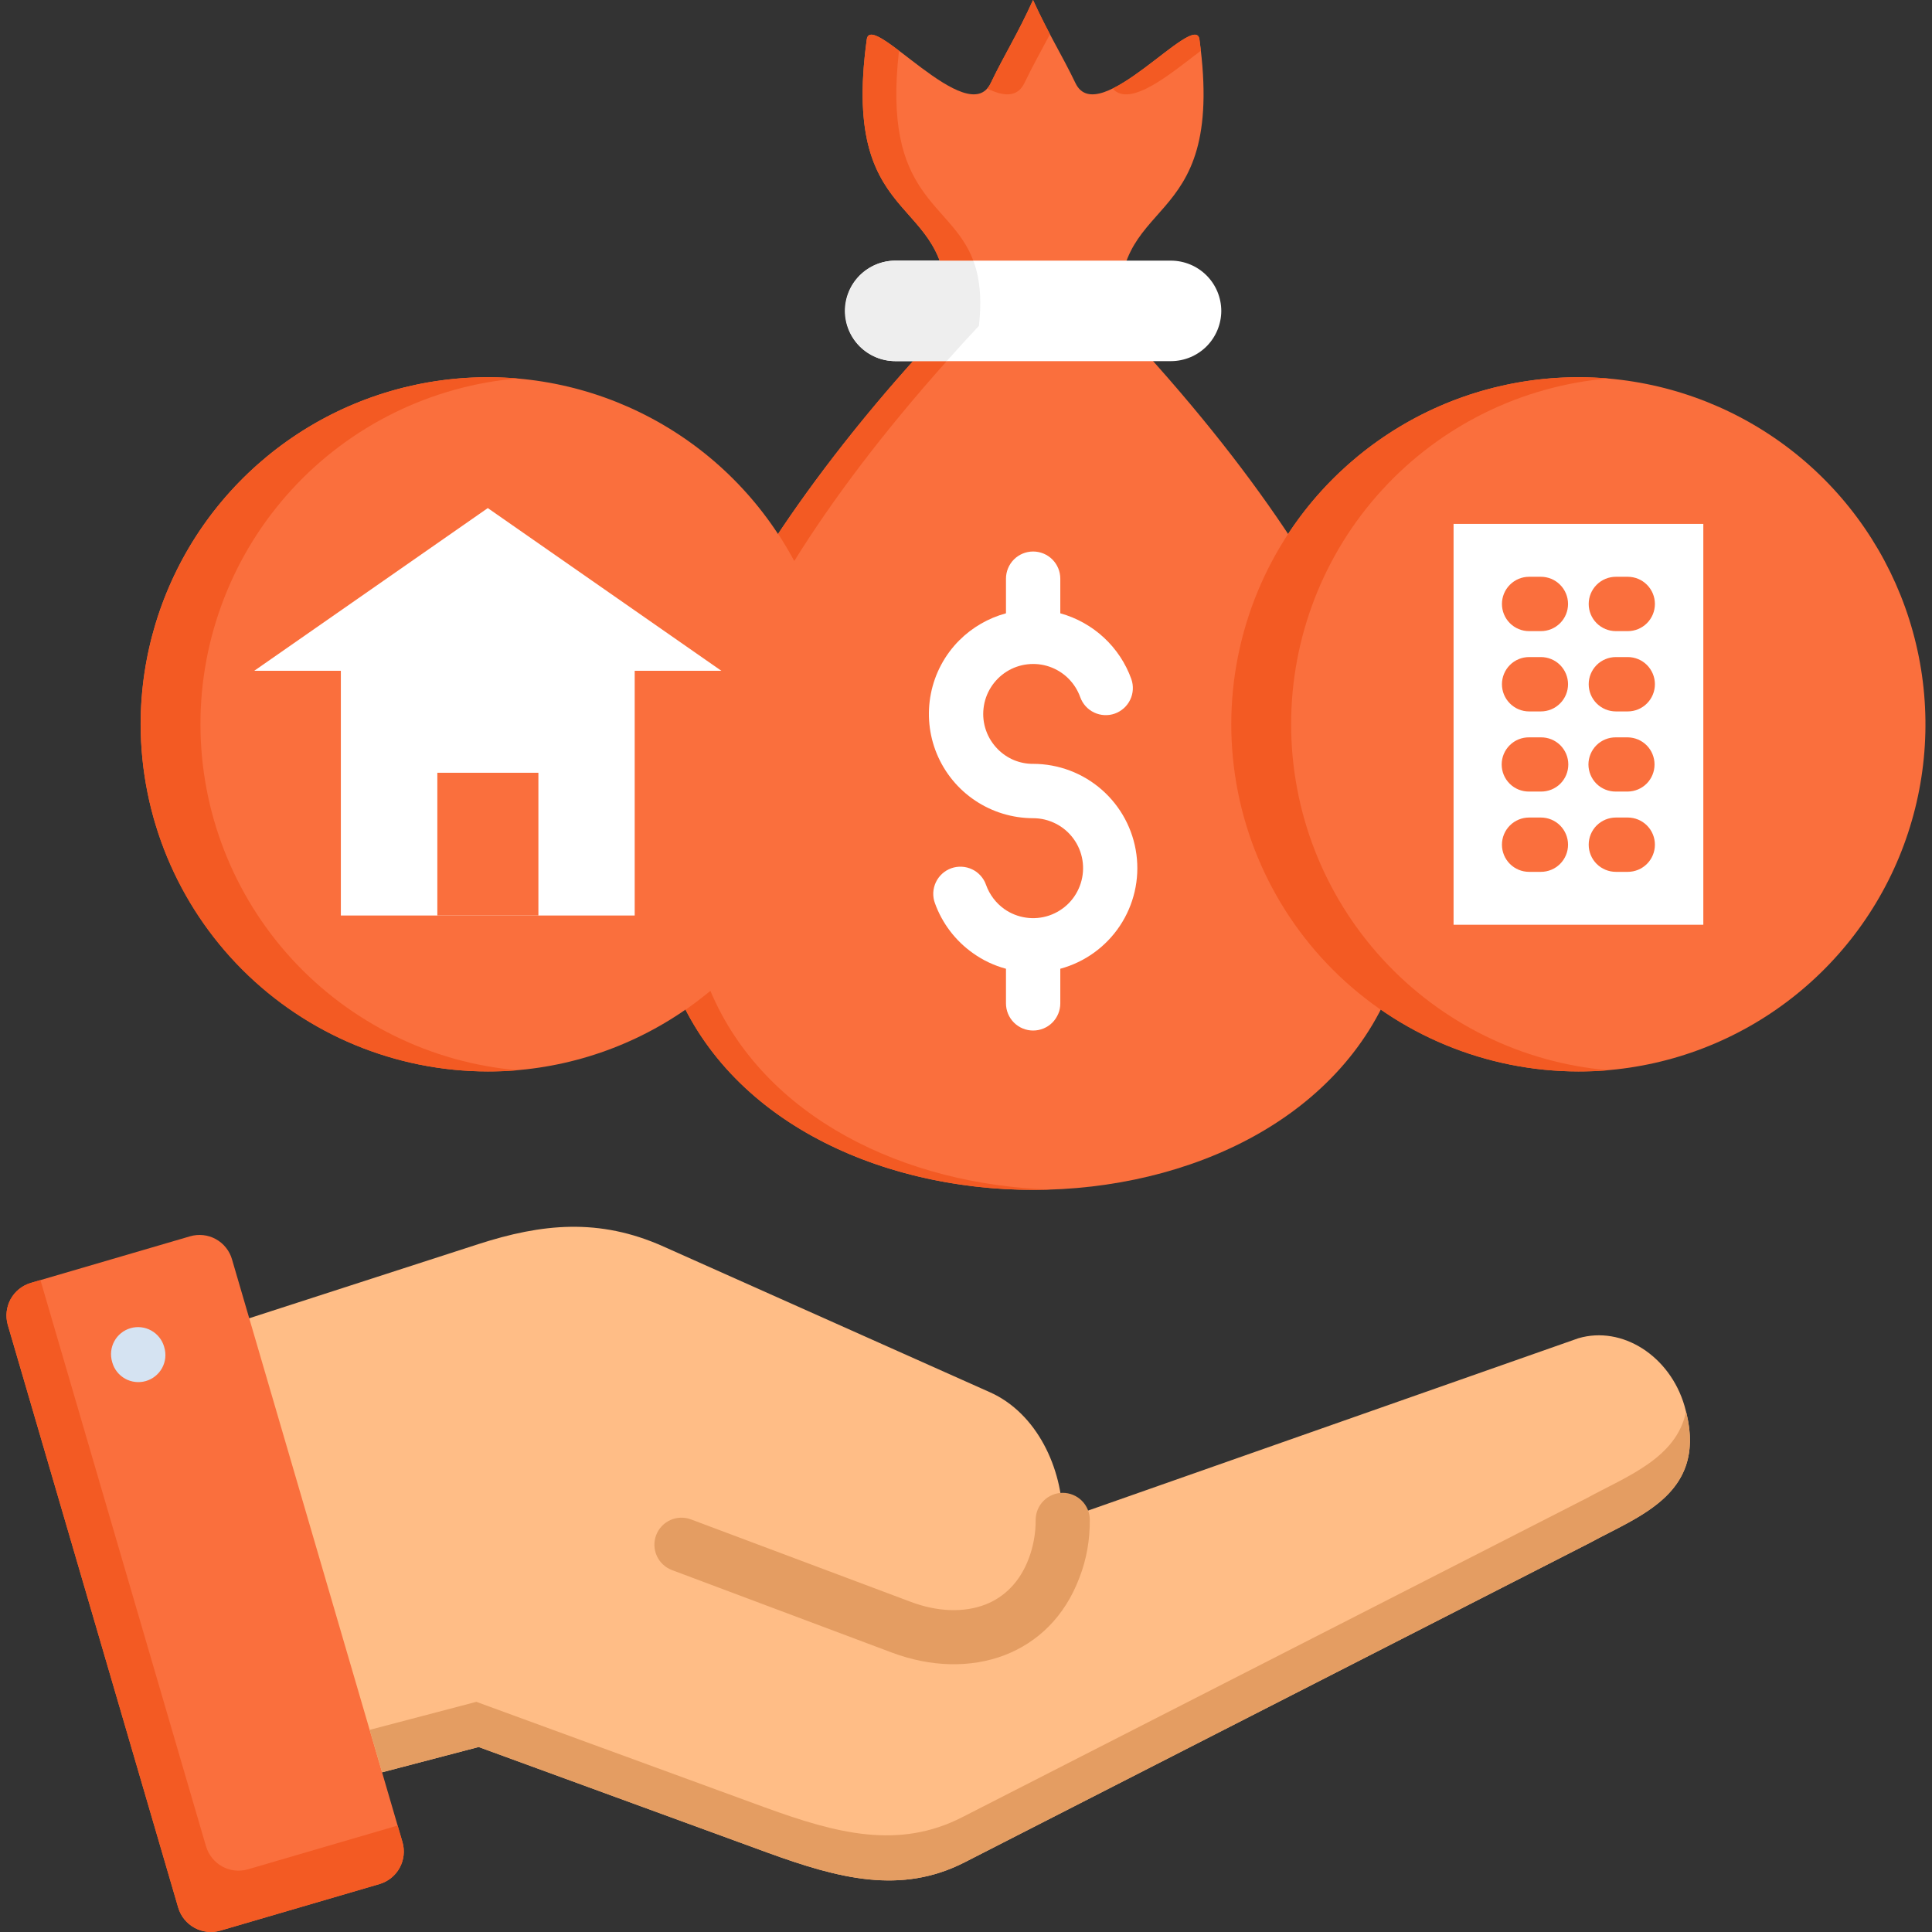 <svg xmlns="http://www.w3.org/2000/svg" width="52" height="52" viewBox="0 0 52 52" fill="none"><rect x="0" y="0" width="52" height="52" fill="#333333" stroke="none"/><g clip-path="url(#clip0_795_12987)"><path fill-rule="evenodd" clip-rule="evenodd" d="M30.169 8.77C59.126 39.787 -3.512 39.769 25.442 8.77C25.851 5.058 22.583 6.485 23.329 1.06C23.439 0.266 26.052 3.516 26.665 2.238C27.035 1.468 27.396 0.906 27.804 0C28.216 0.906 28.577 1.468 28.947 2.238C29.559 3.516 32.173 0.266 32.283 1.06C33.029 6.485 29.761 5.058 30.169 8.77Z" fill="#FA6F3D"></path><path fill-rule="evenodd" clip-rule="evenodd" d="M24.092 7.015H31.519C31.877 7.017 32.22 7.159 32.474 7.413C32.727 7.666 32.87 8.009 32.871 8.368C32.87 8.726 32.727 9.069 32.474 9.323C32.22 9.576 31.877 9.719 31.519 9.72H24.092C23.734 9.719 23.391 9.576 23.137 9.323C22.884 9.069 22.741 8.726 22.74 8.368C22.741 8.009 22.884 7.666 23.137 7.413C23.391 7.16 23.734 7.017 24.092 7.015Z" fill="white"></path><path d="M28.538 26.074V27.006C28.538 27.2 28.461 27.386 28.324 27.523C28.187 27.66 28.001 27.737 27.807 27.737C27.613 27.737 27.427 27.66 27.29 27.523C27.153 27.386 27.076 27.2 27.076 27.006V26.074C26.76 25.989 26.461 25.849 26.194 25.659C25.72 25.326 25.36 24.855 25.164 24.31C25.13 24.219 25.115 24.123 25.119 24.026C25.124 23.93 25.147 23.835 25.188 23.748C25.229 23.66 25.287 23.582 25.358 23.517C25.429 23.452 25.513 23.402 25.604 23.369C25.695 23.337 25.791 23.323 25.888 23.328C25.984 23.333 26.079 23.357 26.166 23.399C26.253 23.44 26.331 23.499 26.395 23.571C26.459 23.643 26.509 23.727 26.54 23.818C26.634 24.079 26.805 24.306 27.031 24.467C27.204 24.588 27.403 24.668 27.613 24.698C27.822 24.729 28.035 24.709 28.236 24.642C28.436 24.574 28.618 24.46 28.766 24.31C28.914 24.159 29.024 23.975 29.088 23.774C29.152 23.572 29.168 23.358 29.134 23.15C29.1 22.941 29.017 22.743 28.892 22.573C28.767 22.402 28.604 22.263 28.415 22.168C28.227 22.072 28.018 22.022 27.807 22.022C27.252 22.021 26.71 21.857 26.249 21.549C25.787 21.241 25.428 20.803 25.215 20.29C25.003 19.778 24.947 19.214 25.055 18.67C25.162 18.125 25.429 17.625 25.821 17.233C26.169 16.886 26.602 16.636 27.076 16.507V15.575C27.076 15.381 27.153 15.195 27.29 15.058C27.427 14.921 27.613 14.844 27.807 14.844C28.001 14.844 28.187 14.921 28.324 15.058C28.461 15.195 28.538 15.381 28.538 15.575V16.507C28.975 16.628 29.377 16.852 29.71 17.16C30.043 17.468 30.297 17.851 30.45 18.277C30.514 18.46 30.503 18.66 30.419 18.834C30.336 19.008 30.186 19.142 30.004 19.207C29.822 19.271 29.622 19.26 29.447 19.177C29.273 19.094 29.139 18.945 29.074 18.763C29.006 18.573 28.896 18.401 28.753 18.259C28.61 18.117 28.436 18.01 28.246 17.944C28.055 17.878 27.852 17.857 27.652 17.88C27.452 17.903 27.259 17.971 27.089 18.079C26.919 18.187 26.775 18.332 26.668 18.503C26.561 18.674 26.494 18.866 26.472 19.067C26.449 19.267 26.472 19.47 26.539 19.66C26.606 19.851 26.715 20.023 26.857 20.166C26.981 20.291 27.129 20.391 27.292 20.459C27.456 20.526 27.631 20.561 27.807 20.559C28.487 20.56 29.144 20.807 29.655 21.256C30.166 21.704 30.498 22.322 30.587 22.997C30.677 23.671 30.518 24.354 30.141 24.92C29.764 25.486 29.195 25.896 28.538 26.074Z" fill="white"></path><path fill-rule="evenodd" clip-rule="evenodd" d="M28.603 40.897C28.601 39.512 27.905 38.038 26.65 37.475L17.859 33.551C16.122 32.772 14.579 32.935 12.874 33.486L3.938 36.377L7.671 48.386L12.883 47.021L20.656 49.863C22.58 50.564 24.249 50.999 25.96 50.126L42.781 41.531C44.152 40.782 46.025 40.181 45.339 37.84C44.945 36.493 43.66 35.673 42.483 36.019L28.603 40.897Z" fill="#FFBD86"></path><path d="M18.087 42.259C17.997 42.225 17.915 42.174 17.845 42.109C17.775 42.044 17.719 41.966 17.679 41.879C17.639 41.792 17.617 41.698 17.614 41.602C17.61 41.507 17.626 41.411 17.659 41.322C17.693 41.232 17.743 41.15 17.809 41.08C17.874 41.01 17.952 40.954 18.039 40.914C18.126 40.874 18.22 40.852 18.316 40.849C18.411 40.845 18.506 40.861 18.596 40.894L24.513 43.114C25.226 43.383 25.937 43.41 26.517 43.188C27.029 42.99 27.452 42.581 27.689 41.948C27.751 41.785 27.797 41.616 27.828 41.445C27.861 41.265 27.877 41.083 27.875 40.9C27.878 40.708 27.955 40.525 28.092 40.391C28.228 40.256 28.412 40.18 28.604 40.18C28.795 40.18 28.979 40.256 29.116 40.391C29.252 40.525 29.329 40.708 29.332 40.9C29.334 41.167 29.313 41.433 29.267 41.696C29.221 41.958 29.149 42.215 29.053 42.463C28.657 43.514 27.932 44.203 27.044 44.547C26.126 44.899 25.052 44.872 24.004 44.479L18.087 42.259Z" fill="#E49D62"></path><path fill-rule="evenodd" clip-rule="evenodd" d="M0.828 34.53L5.117 33.275C5.231 33.242 5.351 33.231 5.47 33.244C5.589 33.257 5.704 33.293 5.809 33.351C5.913 33.408 6.006 33.486 6.08 33.579C6.155 33.672 6.211 33.779 6.244 33.894L10.832 49.578C10.9 49.81 10.873 50.059 10.757 50.271C10.642 50.483 10.447 50.64 10.216 50.709L5.927 51.964C5.695 52.031 5.447 52.003 5.235 51.887C5.023 51.771 4.866 51.577 4.797 51.345L0.209 35.658C0.143 35.426 0.171 35.178 0.286 34.967C0.402 34.756 0.597 34.599 0.828 34.531V34.53Z" fill="#FA6F3D"></path><path d="M3.018 36.656C2.991 36.563 2.982 36.467 2.992 36.371C3.002 36.276 3.031 36.183 3.077 36.099C3.123 36.014 3.185 35.94 3.26 35.88C3.335 35.819 3.421 35.775 3.514 35.748C3.606 35.721 3.703 35.713 3.798 35.724C3.894 35.735 3.986 35.764 4.07 35.811C4.154 35.858 4.228 35.92 4.288 35.996C4.348 36.071 4.392 36.158 4.418 36.25L4.421 36.262C4.449 36.354 4.458 36.451 4.448 36.547C4.438 36.642 4.409 36.735 4.363 36.82C4.317 36.904 4.254 36.979 4.179 37.039C4.104 37.1 4.018 37.144 3.926 37.171C3.833 37.198 3.736 37.206 3.641 37.195C3.545 37.184 3.452 37.155 3.368 37.108C3.284 37.061 3.21 36.998 3.15 36.922C3.091 36.847 3.047 36.76 3.021 36.667L3.018 36.656Z" fill="#D5E3F2"></path><path fill-rule="evenodd" clip-rule="evenodd" d="M13.129 28.838C14.977 28.838 16.783 28.29 18.32 27.263C19.856 26.236 21.053 24.777 21.76 23.07C22.467 21.362 22.651 19.484 22.291 17.671C21.93 15.859 21.04 14.194 19.733 12.888C18.426 11.582 16.761 10.692 14.949 10.332C13.136 9.972 11.258 10.157 9.551 10.864C7.844 11.572 6.385 12.77 5.358 14.306C4.332 15.843 3.784 17.649 3.785 19.497C3.79 21.974 4.776 24.347 6.527 26.098C8.279 27.849 10.653 28.834 13.129 28.838Z" fill="#FA6F3D"></path><path d="M9.174 16.96H17.083V24.641H9.174V16.96Z" fill="white"></path><path fill-rule="evenodd" clip-rule="evenodd" d="M19.416 18.055H17.084H9.175H6.842L9.986 15.865L13.129 13.675L16.273 15.865L19.416 18.055Z" fill="white"></path><path d="M11.771 20.799H14.491V24.641H11.771V20.799Z" fill="#FA6F3D"></path><path fill-rule="evenodd" clip-rule="evenodd" d="M42.483 28.838C44.331 28.838 46.137 28.29 47.673 27.263C49.209 26.236 50.407 24.777 51.114 23.07C51.82 21.362 52.005 19.484 51.644 17.671C51.283 15.859 50.393 14.194 49.087 12.888C47.78 11.582 46.115 10.692 44.302 10.332C42.49 9.972 40.611 10.157 38.904 10.864C37.197 11.572 35.738 12.77 34.712 14.306C33.685 15.843 33.138 17.649 33.138 19.497C33.143 21.974 34.13 24.347 35.881 26.098C37.632 27.849 40.006 28.834 42.483 28.838Z" fill="#FA6F3D"></path><path d="M39.123 14.101H45.845V24.89H39.123V14.101Z" fill="white"></path><path d="M41.156 16.987C40.962 16.987 40.776 16.91 40.639 16.773C40.502 16.636 40.425 16.45 40.425 16.256C40.425 16.062 40.502 15.876 40.639 15.739C40.776 15.601 40.962 15.524 41.156 15.524H41.473C41.667 15.524 41.853 15.601 41.99 15.739C42.127 15.876 42.204 16.062 42.204 16.256C42.204 16.45 42.127 16.636 41.99 16.773C41.853 16.91 41.667 16.987 41.473 16.987H41.156ZM41.156 23.466C40.962 23.466 40.776 23.389 40.639 23.252C40.502 23.115 40.425 22.929 40.425 22.735C40.425 22.541 40.502 22.355 40.639 22.218C40.776 22.081 40.962 22.004 41.156 22.004H41.473C41.667 22.004 41.853 22.081 41.99 22.218C42.127 22.355 42.204 22.541 42.204 22.735C42.204 22.929 42.127 23.115 41.99 23.252C41.853 23.389 41.667 23.466 41.473 23.466H41.156ZM43.492 23.466C43.298 23.466 43.112 23.389 42.974 23.252C42.837 23.115 42.76 22.929 42.76 22.735C42.76 22.541 42.837 22.355 42.974 22.218C43.112 22.081 43.298 22.004 43.492 22.004H43.811C44.005 22.004 44.191 22.081 44.328 22.218C44.465 22.355 44.542 22.541 44.542 22.735C44.542 22.929 44.465 23.115 44.328 23.252C44.191 23.389 44.005 23.466 43.811 23.466H43.492ZM41.156 21.305C41.06 21.306 40.964 21.288 40.874 21.252C40.785 21.216 40.703 21.163 40.635 21.095C40.566 21.027 40.511 20.946 40.474 20.857C40.437 20.768 40.418 20.672 40.418 20.576C40.418 20.479 40.437 20.384 40.474 20.295C40.511 20.206 40.566 20.125 40.635 20.057C40.703 19.989 40.785 19.935 40.874 19.899C40.964 19.863 41.06 19.845 41.156 19.846H41.473C41.569 19.845 41.665 19.863 41.755 19.899C41.844 19.935 41.926 19.989 41.995 20.057C42.063 20.125 42.118 20.206 42.155 20.295C42.192 20.384 42.211 20.479 42.211 20.576C42.211 20.672 42.192 20.768 42.155 20.857C42.118 20.946 42.063 21.027 41.995 21.095C41.926 21.163 41.844 21.216 41.755 21.252C41.665 21.288 41.569 21.306 41.473 21.305H41.156ZM43.492 21.305C43.395 21.306 43.299 21.288 43.21 21.252C43.12 21.216 43.039 21.163 42.97 21.095C42.901 21.027 42.847 20.946 42.81 20.857C42.773 20.768 42.753 20.672 42.753 20.576C42.753 20.479 42.773 20.384 42.81 20.295C42.847 20.206 42.901 20.125 42.97 20.057C43.039 19.989 43.12 19.935 43.21 19.899C43.299 19.863 43.395 19.845 43.492 19.846H43.811C44.003 19.849 44.187 19.926 44.322 20.063C44.457 20.2 44.532 20.384 44.532 20.576C44.532 20.768 44.457 20.952 44.322 21.089C44.187 21.225 44.003 21.303 43.811 21.305H43.492ZM41.156 19.148C40.962 19.148 40.776 19.071 40.639 18.933C40.502 18.796 40.425 18.61 40.425 18.416C40.425 18.223 40.502 18.037 40.639 17.899C40.776 17.762 40.962 17.685 41.156 17.685H41.473C41.667 17.685 41.853 17.762 41.99 17.899C42.127 18.037 42.204 18.223 42.204 18.416C42.204 18.61 42.127 18.796 41.99 18.933C41.853 19.071 41.667 19.148 41.473 19.148H41.156ZM43.492 19.148C43.298 19.148 43.112 19.071 42.974 18.933C42.837 18.796 42.76 18.61 42.76 18.416C42.76 18.223 42.837 18.037 42.974 17.899C43.112 17.762 43.298 17.685 43.492 17.685H43.811C44.005 17.685 44.191 17.762 44.328 17.899C44.465 18.037 44.542 18.223 44.542 18.416C44.542 18.61 44.465 18.796 44.328 18.933C44.191 19.071 44.005 19.148 43.811 19.148H43.492ZM43.492 16.987C43.298 16.987 43.112 16.91 42.974 16.773C42.837 16.636 42.76 16.45 42.76 16.256C42.76 16.062 42.837 15.876 42.974 15.739C43.112 15.601 43.298 15.524 43.492 15.524H43.811C44.005 15.524 44.191 15.601 44.328 15.739C44.465 15.876 44.542 16.062 44.542 16.256C44.542 16.45 44.465 16.636 44.328 16.773C44.191 16.91 44.005 16.987 43.811 16.987H43.492Z" fill="#FA6F3D"></path><path fill-rule="evenodd" clip-rule="evenodd" d="M5.545 49.694L1.088 34.453L0.828 34.53C0.597 34.599 0.402 34.756 0.286 34.967C0.171 35.178 0.143 35.426 0.209 35.658L4.797 51.346C4.866 51.577 5.024 51.771 5.235 51.887C5.447 52.003 5.696 52.031 5.928 51.964L10.217 50.709C10.448 50.64 10.643 50.483 10.758 50.271C10.873 50.059 10.9 49.81 10.832 49.578L10.702 49.135L6.674 50.313C6.559 50.346 6.439 50.357 6.32 50.344C6.201 50.331 6.086 50.294 5.982 50.237C5.877 50.18 5.785 50.102 5.71 50.009C5.635 49.916 5.58 49.809 5.546 49.694L5.545 49.694Z" fill="#F35A23"></path><path fill-rule="evenodd" clip-rule="evenodd" d="M20.594 48.649L12.821 45.805L9.95 46.559L10.285 47.702L12.883 47.021L20.656 49.863C22.58 50.564 24.25 50.999 25.96 50.126L42.782 41.531C44.122 40.8 45.943 40.208 45.38 37.991C45.126 39.252 43.773 39.74 42.719 40.317L25.899 48.91C24.188 49.786 22.518 49.35 20.595 48.649H20.594Z" fill="#E49D62"></path><path fill-rule="evenodd" clip-rule="evenodd" d="M28.263 32.017C24.374 31.89 20.573 30.105 19.12 26.669C18.904 26.846 18.682 27.018 18.451 27.178C20.183 30.537 24.271 32.15 28.263 32.017Z" fill="#F35A23"></path><path fill-rule="evenodd" clip-rule="evenodd" d="M21.378 15.099C22.417 13.429 23.77 11.639 25.481 9.72H24.575C23.256 11.182 22.042 12.735 20.943 14.368C21.097 14.604 21.242 14.85 21.378 15.099V15.099Z" fill="#F35A23"></path><path fill-rule="evenodd" clip-rule="evenodd" d="M24.093 9.72H25.481C25.759 9.407 26.048 9.09 26.348 8.77C26.434 8.001 26.36 7.45 26.197 7.015H24.093C23.736 7.018 23.395 7.162 23.143 7.415C22.892 7.669 22.752 8.011 22.752 8.368C22.752 8.725 22.892 9.067 23.143 9.32C23.395 9.573 23.736 9.717 24.093 9.72Z" fill="#EEEEEE"></path><path fill-rule="evenodd" clip-rule="evenodd" d="M23.329 1.06C22.737 5.357 24.667 5.355 25.292 7.015H26.197C25.588 5.396 23.738 5.36 24.197 1.365C23.726 1.006 23.368 0.775 23.329 1.06L23.329 1.06Z" fill="#F35A23"></path><path fill-rule="evenodd" clip-rule="evenodd" d="M27.805 0C27.396 0.906 27.035 1.468 26.665 2.238C26.642 2.291 26.61 2.34 26.57 2.383C27.005 2.596 27.381 2.631 27.571 2.238C27.799 1.764 28.024 1.368 28.26 0.921C28.113 0.642 27.964 0.346 27.805 0Z" fill="#F35A23"></path><path fill-rule="evenodd" clip-rule="evenodd" d="M32.283 1.06C32.209 0.509 30.93 1.903 29.947 2.383C30.415 2.919 31.531 1.962 32.321 1.365C32.309 1.264 32.297 1.163 32.283 1.06V1.06Z" fill="#F35A23"></path><path fill-rule="evenodd" clip-rule="evenodd" d="M34.751 19.497C34.749 17.157 35.626 14.902 37.207 13.178C38.788 11.453 40.959 10.385 43.291 10.185C43.024 10.165 42.755 10.153 42.483 10.153C40.005 10.153 37.628 11.137 35.876 12.889C34.124 14.641 33.14 17.018 33.14 19.495C33.14 21.973 34.124 24.35 35.876 26.102C37.628 27.854 40.005 28.838 42.483 28.838C42.755 28.838 43.024 28.83 43.291 28.806C40.96 28.605 38.791 27.537 37.21 25.813C35.629 24.09 34.751 21.836 34.751 19.497Z" fill="#F35A23"></path><path fill-rule="evenodd" clip-rule="evenodd" d="M5.395 19.497C5.393 17.157 6.27 14.902 7.851 13.178C9.432 11.453 11.604 10.385 13.935 10.185C13.668 10.165 13.402 10.153 13.13 10.153C10.652 10.153 8.275 11.137 6.523 12.889C4.771 14.641 3.787 17.018 3.787 19.495C3.787 21.973 4.771 24.35 6.523 26.102C8.275 27.854 10.652 28.838 13.13 28.838C13.402 28.838 13.668 28.83 13.935 28.806C11.605 28.603 9.436 27.535 7.855 25.812C6.274 24.088 5.397 21.835 5.395 19.497Z" fill="#F35A23"></path></g><defs><clipPath id="clip0_795_12987"><rect width="52" height="52" fill="white"></rect></clipPath></defs></svg>